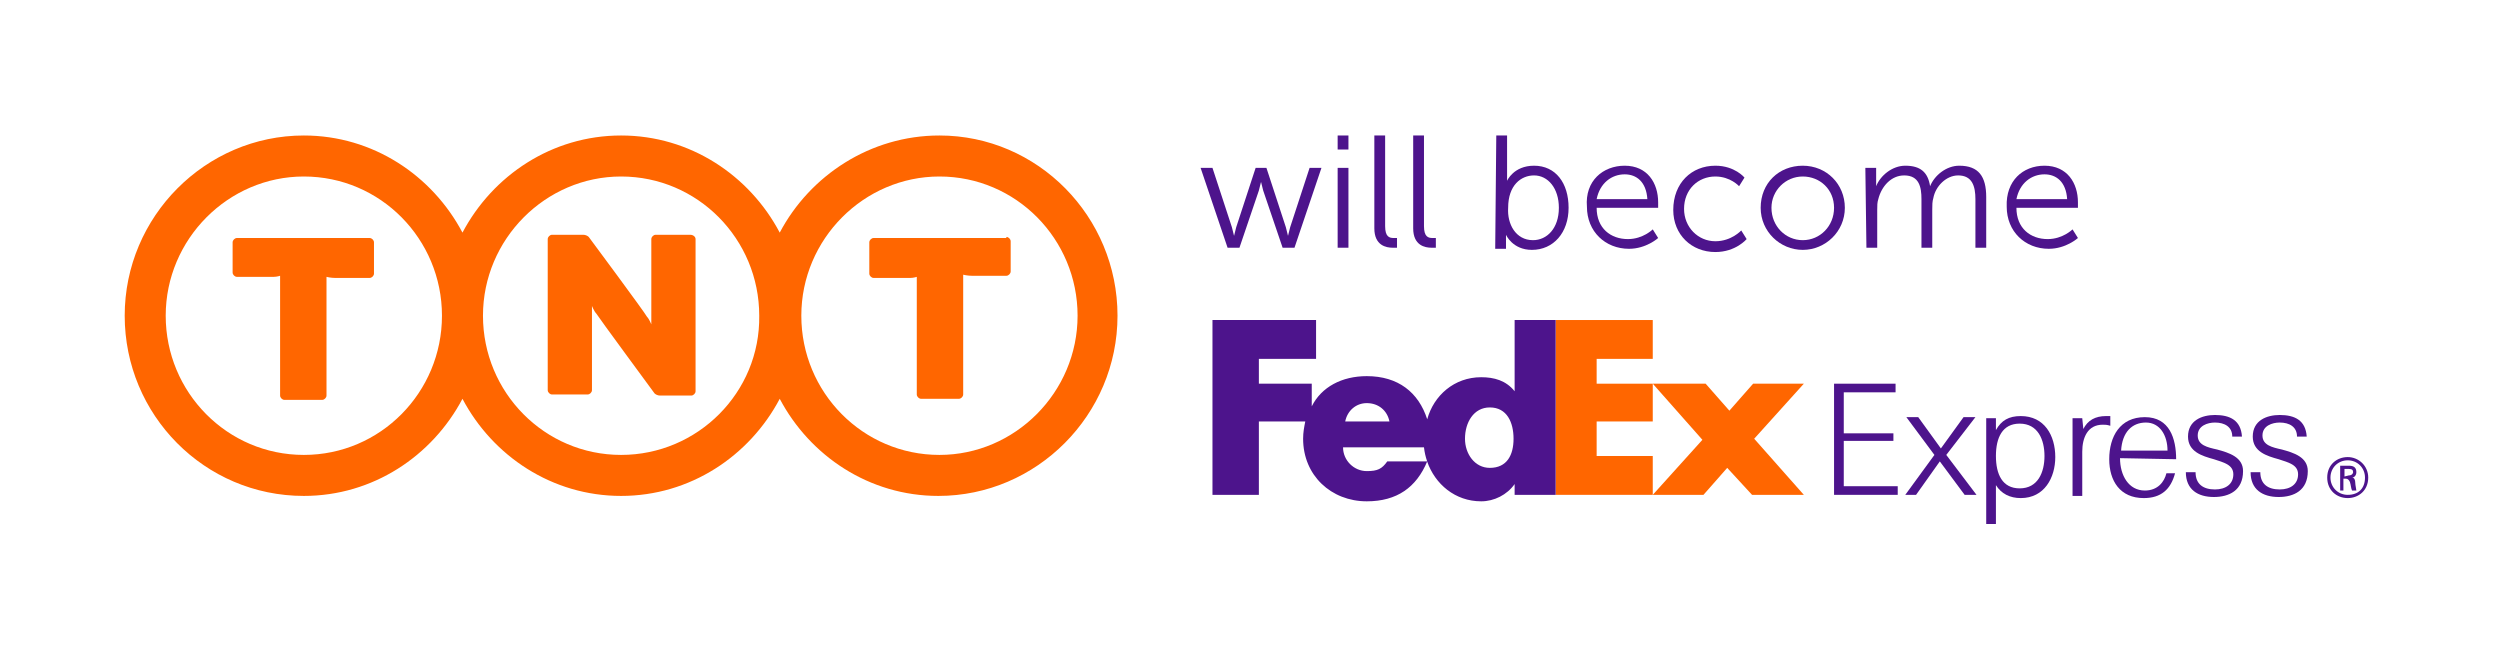 <svg xmlns="http://www.w3.org/2000/svg" viewBox="0 0 417 111" width="417" height="111">
	<style>
		tspan { white-space:pre }
		.shp0 { fill: #ff6600 } 
		.shp1 { fill: #4d148c } 
	</style>
	<g id="tnt">
		<path id="Layer" fill-rule="evenodd" class="shp0" d="M186.4 52.66C186.4 69.22 172.9 82.72 156.52 82.72C145 82.72 135.1 76.06 130.06 66.52C125.02 76.06 115.12 82.72 103.6 82.72C92.08 82.72 82.18 76.06 77.14 66.52C72.1 76.06 62.2 82.72 50.68 82.72C34.12 82.72 20.8 69.22 20.8 52.66C20.8 36.1 34.3 22.6 50.68 22.6C62.2 22.6 72.1 29.26 77.14 38.8C82.18 29.26 92.08 22.6 103.6 22.6C115.12 22.6 125.02 29.26 130.06 38.8C135.1 29.26 145.18 22.6 156.7 22.6C173.08 22.6 186.4 36.1 186.4 52.66ZM73.72 52.66C73.72 39.88 63.46 29.44 50.68 29.44C38.08 29.44 27.64 39.88 27.64 52.66C27.64 65.44 37.9 75.88 50.68 75.88C63.46 75.88 73.72 65.44 73.72 52.66ZM179.74 52.66C179.74 39.88 169.48 29.44 156.7 29.44C144.1 29.44 133.66 39.88 133.66 52.66C133.66 65.44 143.92 75.88 156.7 75.88C169.3 75.88 179.74 65.44 179.74 52.66ZM39.52 39.7L61.66 39.7C62.02 39.7 62.38 40.06 62.38 40.42L62.38 45.64C62.38 46 62.02 46.36 61.66 46.36L55.9 46.36C55.18 46.36 54.46 46.18 54.46 46.18L54.46 65.98C54.46 66.34 54.1 66.7 53.74 66.7L47.44 66.7C47.08 66.7 46.72 66.34 46.72 65.98L46.72 46C46.72 46 46.18 46.18 45.64 46.18L39.52 46.18C39.16 46.18 38.8 45.82 38.8 45.46L38.8 40.42C38.8 40.06 39.16 39.7 39.52 39.7ZM126.64 52.66C126.64 39.88 116.38 29.44 103.6 29.44C91 29.44 80.56 39.88 80.56 52.66C80.56 65.44 90.82 75.88 103.6 75.88C116.38 75.88 126.82 65.44 126.64 52.66ZM167.86 39.52C168.22 39.52 168.58 39.88 168.58 40.24L168.58 45.28C168.58 45.64 168.22 46 167.86 46L162.1 46C161.38 46 160.66 45.82 160.66 45.82L160.66 65.8C160.66 66.16 160.3 66.52 159.94 66.52L153.64 66.52C153.28 66.52 152.92 66.16 152.92 65.8L152.92 46.18C152.92 46.18 152.38 46.36 151.84 46.36L145.72 46.36C145.36 46.36 145 46 145 45.64L145 40.42C145 40.06 145.36 39.7 145.72 39.7L167.86 39.7L167.86 39.52ZM115.12 39.16C115.66 39.16 116.02 39.52 116.02 39.88L116.02 65.26C116.02 65.62 115.66 65.98 115.3 65.98L110.08 65.98C109.72 65.98 109.36 65.8 109.18 65.62C109.18 65.62 99.64 52.66 99.46 52.3C99.1 51.94 98.74 51.04 98.74 51.04L98.74 65.08C98.74 65.44 98.38 65.8 98.02 65.8L92.08 65.8C91.72 65.8 91.36 65.44 91.36 65.08L91.36 39.88C91.36 39.52 91.72 39.16 92.08 39.16L97.3 39.16C97.66 39.16 98.02 39.34 98.2 39.52C98.2 39.52 107.56 52.12 107.92 52.84C108.28 53.2 108.64 54.1 108.64 54.1L108.64 39.88C108.64 39.52 109 39.16 109.36 39.16C109.36 39.16 114.76 39.16 115.12 39.16Z" />
		<path id="Layer" class="shp1" d="M200.26 28L202.24 28L205.48 37.9C205.66 38.62 205.84 39.34 205.84 39.34L205.84 39.34C205.84 39.34 206.02 38.62 206.2 37.9L209.44 28L211.24 28L214.48 37.9C214.66 38.62 214.84 39.34 214.84 39.34L214.84 39.34C214.84 39.34 215.02 38.62 215.2 37.9L218.44 28L220.42 28L215.92 41.32L213.94 41.32L210.7 31.78C210.52 31.06 210.34 30.34 210.34 30.34L210.34 30.34C210.34 30.34 210.16 31.06 209.98 31.78L206.74 41.32L204.76 41.32L200.26 28Z" />
		<path id="Layer" class="shp1" d="M223.12 22.6L224.92 22.6L224.92 24.94L223.12 24.94L223.12 22.6ZM223.12 28L224.92 28L224.92 41.32L223.12 41.32L223.12 28Z" />
		<path id="Layer" class="shp1" d="M229.24 22.6L231.04 22.6L231.04 37.72C231.04 39.52 231.76 39.7 232.48 39.7C232.66 39.7 233.02 39.7 233.02 39.7L233.02 41.32C233.02 41.32 232.66 41.32 232.3 41.32C231.22 41.32 229.24 40.96 229.24 38.08L229.24 22.6L229.24 22.6Z" />
		<path id="Layer" class="shp1" d="M235.72 22.6L237.52 22.6L237.52 37.72C237.52 39.52 238.24 39.7 238.96 39.7C239.14 39.7 239.5 39.7 239.5 39.7L239.5 41.32C239.5 41.32 239.14 41.32 238.78 41.32C237.7 41.32 235.72 40.96 235.72 38.08L235.72 22.6L235.72 22.6Z" />
		<path id="Layer" fill-rule="evenodd" class="shp1" d="M251.38 22.6C251.38 23.14 251.38 30.16 251.38 30.16C251.38 30.16 252.46 27.64 255.88 27.64C259.48 27.64 261.64 30.52 261.64 34.66C261.64 38.8 259.12 41.68 255.52 41.68C252.28 41.68 251.2 39.16 251.2 39.16C251.2 39.16 251.2 39.7 251.2 40.24L251.2 41.5L249.4 41.5L249.58 22.6L251.38 22.6ZM255.7 40.06C258.04 40.06 260.02 38.08 260.02 34.66C260.02 31.42 258.22 29.26 255.88 29.26C253.72 29.26 251.56 30.88 251.56 34.66C251.38 37.36 252.82 40.06 255.7 40.06Z" />
		<path id="Layer" fill-rule="evenodd" class="shp1" d="M271 27.64C274.78 27.64 276.58 30.52 276.58 33.76C276.58 34.12 276.58 34.66 276.58 34.66L266.32 34.66C266.32 38.08 268.66 39.88 271.54 39.88C274.06 39.88 275.68 38.26 275.68 38.26L276.58 39.7C276.58 39.7 274.6 41.5 271.72 41.5C267.76 41.5 264.7 38.62 264.7 34.48C264.34 30.16 267.4 27.64 271 27.64ZM274.78 33.22C274.6 30.34 272.98 29.08 271 29.08C268.84 29.08 266.86 30.52 266.32 33.22L274.78 33.22Z" />
		<path id="Layer" class="shp1" d="M286.12 27.64C289.36 27.64 290.98 29.62 290.98 29.62L290.08 31.06C290.08 31.06 288.64 29.44 286.12 29.44C283.24 29.44 280.9 31.6 280.9 34.84C280.9 37.9 283.24 40.24 286.12 40.24C288.82 40.24 290.44 38.44 290.44 38.44L291.34 39.88C291.34 39.88 289.54 42.04 286.12 42.04C282.16 42.04 279.1 39.16 279.1 35.02C279.1 30.52 282.16 27.64 286.12 27.64Z" />
		<path id="Layer" fill-rule="evenodd" class="shp1" d="M300.7 27.64C304.66 27.64 307.72 30.7 307.72 34.66C307.72 38.62 304.48 41.68 300.7 41.68C296.92 41.68 293.68 38.62 293.68 34.66C293.68 30.52 296.74 27.64 300.7 27.64ZM300.7 40.06C303.58 40.06 305.92 37.72 305.92 34.66C305.92 31.6 303.58 29.44 300.7 29.44C297.82 29.44 295.48 31.78 295.48 34.66C295.48 37.72 297.82 40.06 300.7 40.06Z" />
		<path id="Layer" class="shp1" d="M311.14 28L312.94 28L312.94 29.98C312.94 30.52 312.94 31.06 312.94 31.06L312.94 31.06C313.66 29.26 315.64 27.64 317.8 27.64C320.32 27.64 321.58 28.72 321.94 31.06L321.94 31.06C322.66 29.26 324.64 27.64 326.8 27.64C330.04 27.64 331.3 29.44 331.3 32.86L331.3 41.32L329.5 41.32L329.5 33.22C329.5 31.06 328.96 29.26 326.62 29.26C324.64 29.26 322.84 31.06 322.48 33.04C322.3 33.58 322.3 34.3 322.3 35.02L322.3 41.32L320.5 41.32L320.5 33.22C320.5 31.24 320.14 29.26 317.62 29.26C315.46 29.26 313.84 31.06 313.3 33.22C313.12 33.76 313.12 34.3 313.12 35.02L313.12 41.32L311.32 41.32L311.14 28L311.14 28Z" />
		<path id="Layer" fill-rule="evenodd" class="shp1" d="M341.02 27.64C344.8 27.64 346.6 30.52 346.6 33.76C346.6 34.12 346.6 34.66 346.6 34.66L336.34 34.66C336.34 38.08 338.68 39.88 341.56 39.88C344.08 39.88 345.7 38.26 345.7 38.26L346.6 39.7C346.6 39.7 344.62 41.5 341.74 41.5C337.78 41.5 334.72 38.62 334.72 34.48C334.54 30.16 337.42 27.64 341.02 27.64ZM344.8 33.22C344.62 30.34 343 29.08 341.02 29.08C338.86 29.08 336.88 30.52 336.34 33.22L344.8 33.22Z" />
		<path id="Layer" fill-rule="evenodd" class="shp1" d="M391.6 76.24C393.4 76.24 395.02 77.68 395.02 79.66C395.02 81.82 393.4 83.08 391.6 83.08C389.8 83.08 388.18 81.82 388.18 79.66C388.18 77.5 389.8 76.24 391.6 76.24ZM391.6 76.78C389.98 76.78 388.72 78.04 388.72 79.66C388.72 81.28 389.98 82.54 391.6 82.54C393.4 82.54 394.48 81.46 394.48 79.66C394.48 78.04 393.22 76.78 391.6 76.78ZM390.88 81.82L390.34 81.82L390.34 77.68L391.78 77.68C392.68 77.68 393.04 78.04 393.04 78.76C393.04 79.3 392.68 79.66 392.32 79.66C392.68 79.66 392.86 80.02 392.86 80.56C392.86 80.92 393.04 81.64 393.04 81.82L392.32 81.82C392.14 81.46 392.14 80.92 391.96 80.38C391.78 80.02 391.6 79.84 391.24 79.84L390.88 79.84L390.88 81.82ZM392.5 78.76C392.5 78.4 392.32 78.22 391.78 78.22L391.06 78.22L391.06 79.48L391.78 79.3C392.32 79.3 392.5 78.94 392.5 78.76Z" />
		<path id="Layer" class="shp0" d="M292.24 82.54L288.1 78.04L284.14 82.54L275.68 82.54L283.96 73.36L275.68 64L284.5 64L288.46 68.5L292.42 64L300.88 64L292.6 73.18L300.88 82.54L292.24 82.54Z" />
		<path id="Layer" class="shp0" d="M259.48 82.54L259.48 53.38L275.68 53.38L275.68 59.86L266.32 59.86L266.32 64L275.68 64L275.68 70.3L266.32 70.3L266.32 76.06L275.68 76.06L275.68 82.54L259.48 82.54Z" />
		<path id="Layer" fill-rule="evenodd" class="shp1" d="M252.64 53.38L259.48 53.38L259.48 82.54L252.64 82.54L252.64 80.74C251.38 82.54 249.22 83.62 247.06 83.62C242.71 83.62 239.36 80.75 238.05 76.98C236.25 81.29 233.01 83.62 227.98 83.62C222.04 83.62 217.36 79.3 217.36 73.18C217.36 72.1 217.54 71.2 217.72 70.3L209.98 70.3L209.98 82.54L202.24 82.54L202.24 53.38L219.52 53.38L219.52 59.86L209.98 59.86L209.98 64L218.8 64L218.8 67.78C220.42 64.54 223.84 62.74 227.98 62.74C233.2 62.74 236.62 65.44 238.06 69.94C239.14 65.98 242.56 62.92 247.06 62.92C249.22 62.92 251.2 63.46 252.64 65.26L252.64 53.38ZM238.06 76.96L238.05 76.96C238.05 76.97 238.05 76.97 238.05 76.98C238.06 76.97 238.06 76.97 238.06 76.96ZM238.05 76.96C237.79 76.21 237.61 75.42 237.52 74.62L224.02 74.62C224.02 76.78 225.82 78.58 227.98 78.58C229.78 78.58 230.5 78.22 231.4 76.96L238.05 76.96ZM224.38 70.3L231.76 70.3C231.4 68.5 229.96 67.24 227.98 67.24C226.18 67.24 224.74 68.5 224.38 70.3ZM248.5 78.04C251.38 78.04 252.46 75.88 252.46 73.18C252.46 70.48 251.38 67.96 248.5 67.96C245.8 67.96 244.36 70.48 244.36 73.18C244.36 75.7 245.98 78.04 248.5 78.04Z" />
		<path id="Layer" class="shp1" d="M305.92 82.54L305.92 64L316.18 64L316.18 65.44L307.54 65.44L307.54 72.28L315.82 72.28L315.82 73.54L307.54 73.54L307.54 81.1L316.54 81.1L316.54 82.54L305.92 82.54Z" />
		<path id="Layer" class="shp1" d="M317.8 82.54L322.66 75.88L317.98 69.58L319.96 69.58L323.74 74.8L327.52 69.58L329.5 69.58L324.64 75.88L329.68 82.54L327.7 82.54L323.56 76.96L319.6 82.54L317.8 82.54Z" />
		<path id="Layer" fill-rule="evenodd" class="shp1" d="M331.3 87.4C331.3 86.14 331.3 71.02 331.3 69.76L332.92 69.76L332.92 71.74C333.82 70.12 335.08 69.4 337.06 69.4C341.02 69.4 342.82 72.64 342.82 76.24C342.82 79.66 341.02 83.08 337.06 83.08C335.26 83.08 333.82 82.36 332.92 80.92L332.92 87.4L331.3 87.4ZM336.88 70.66C334 70.66 332.92 73 332.92 76.06C332.92 79.12 334 81.46 336.88 81.46C339.94 81.46 341.02 78.76 341.02 76.06C341.02 73.36 339.94 70.66 336.88 70.66Z" />
		<path id="Layer" class="shp1" d="M350.74 70.84C348.22 70.84 347.32 73 347.32 75.34L347.32 82.72L345.7 82.72L345.7 73.54C345.7 72.28 345.7 71.02 345.7 69.76L347.32 69.76L347.5 71.56C348.22 70.12 349.48 69.4 351.28 69.4C351.46 69.4 351.82 69.4 352 69.4L352 71.02C351.46 70.84 351.1 70.84 350.74 70.84L350.74 70.84Z" />
		<path id="Layer" fill-rule="evenodd" class="shp1" d="M357.76 81.82C359.92 81.82 361 80.38 361.36 78.94L362.8 78.94C362.08 81.64 360.46 83.08 357.58 83.08C353.62 83.08 351.82 80.2 351.82 76.6C351.82 72.82 353.62 69.58 357.76 69.58C361.9 69.58 362.98 73.18 362.98 76.6L353.62 76.42C353.62 79.3 355.06 81.82 357.76 81.82ZM361.54 75.16C361.54 72.64 360.28 70.48 357.94 70.48C355.6 70.48 353.98 72.1 353.8 75.16L361.54 75.16Z" />
		<path id="Layer" class="shp1" d="M369.28 82.9C366.58 82.9 364.6 81.64 364.6 78.76L366.22 78.76C366.22 80.74 367.48 81.64 369.46 81.64C371.26 81.64 372.52 80.74 372.52 79.12C372.52 77.5 370.9 77.14 369.28 76.6C367.3 76.06 364.96 75.34 364.96 72.82C364.96 70.12 367.3 69.22 369.46 69.22C371.98 69.22 373.78 70.12 373.96 72.82L372.34 72.82C372.34 71.2 371.08 70.48 369.46 70.48C368.2 70.48 366.58 71.02 366.58 72.64C366.58 74.26 368.2 74.62 369.82 74.98C371.8 75.52 374.14 76.24 374.14 78.58C374.14 81.82 371.8 82.9 369.28 82.9L369.28 82.9Z" />
		<path id="Layer" class="shp1" d="M380.08 82.9C377.38 82.9 375.4 81.64 375.4 78.76L377.02 78.76C377.02 80.74 378.28 81.64 380.26 81.64C382.06 81.64 383.32 80.74 383.32 79.12C383.32 77.5 381.7 77.14 380.08 76.6C378.1 76.06 375.76 75.34 375.76 72.82C375.76 70.12 378.1 69.22 380.26 69.22C382.78 69.22 384.58 70.12 384.76 72.82L383.14 72.82C383.14 71.2 381.88 70.48 380.26 70.48C379 70.48 377.38 71.02 377.38 72.64C377.38 74.26 379 74.62 380.62 74.98C382.6 75.52 384.94 76.24 384.94 78.58C384.94 81.82 382.6 82.9 380.08 82.9L380.08 82.9Z" />
	</g>
</svg>